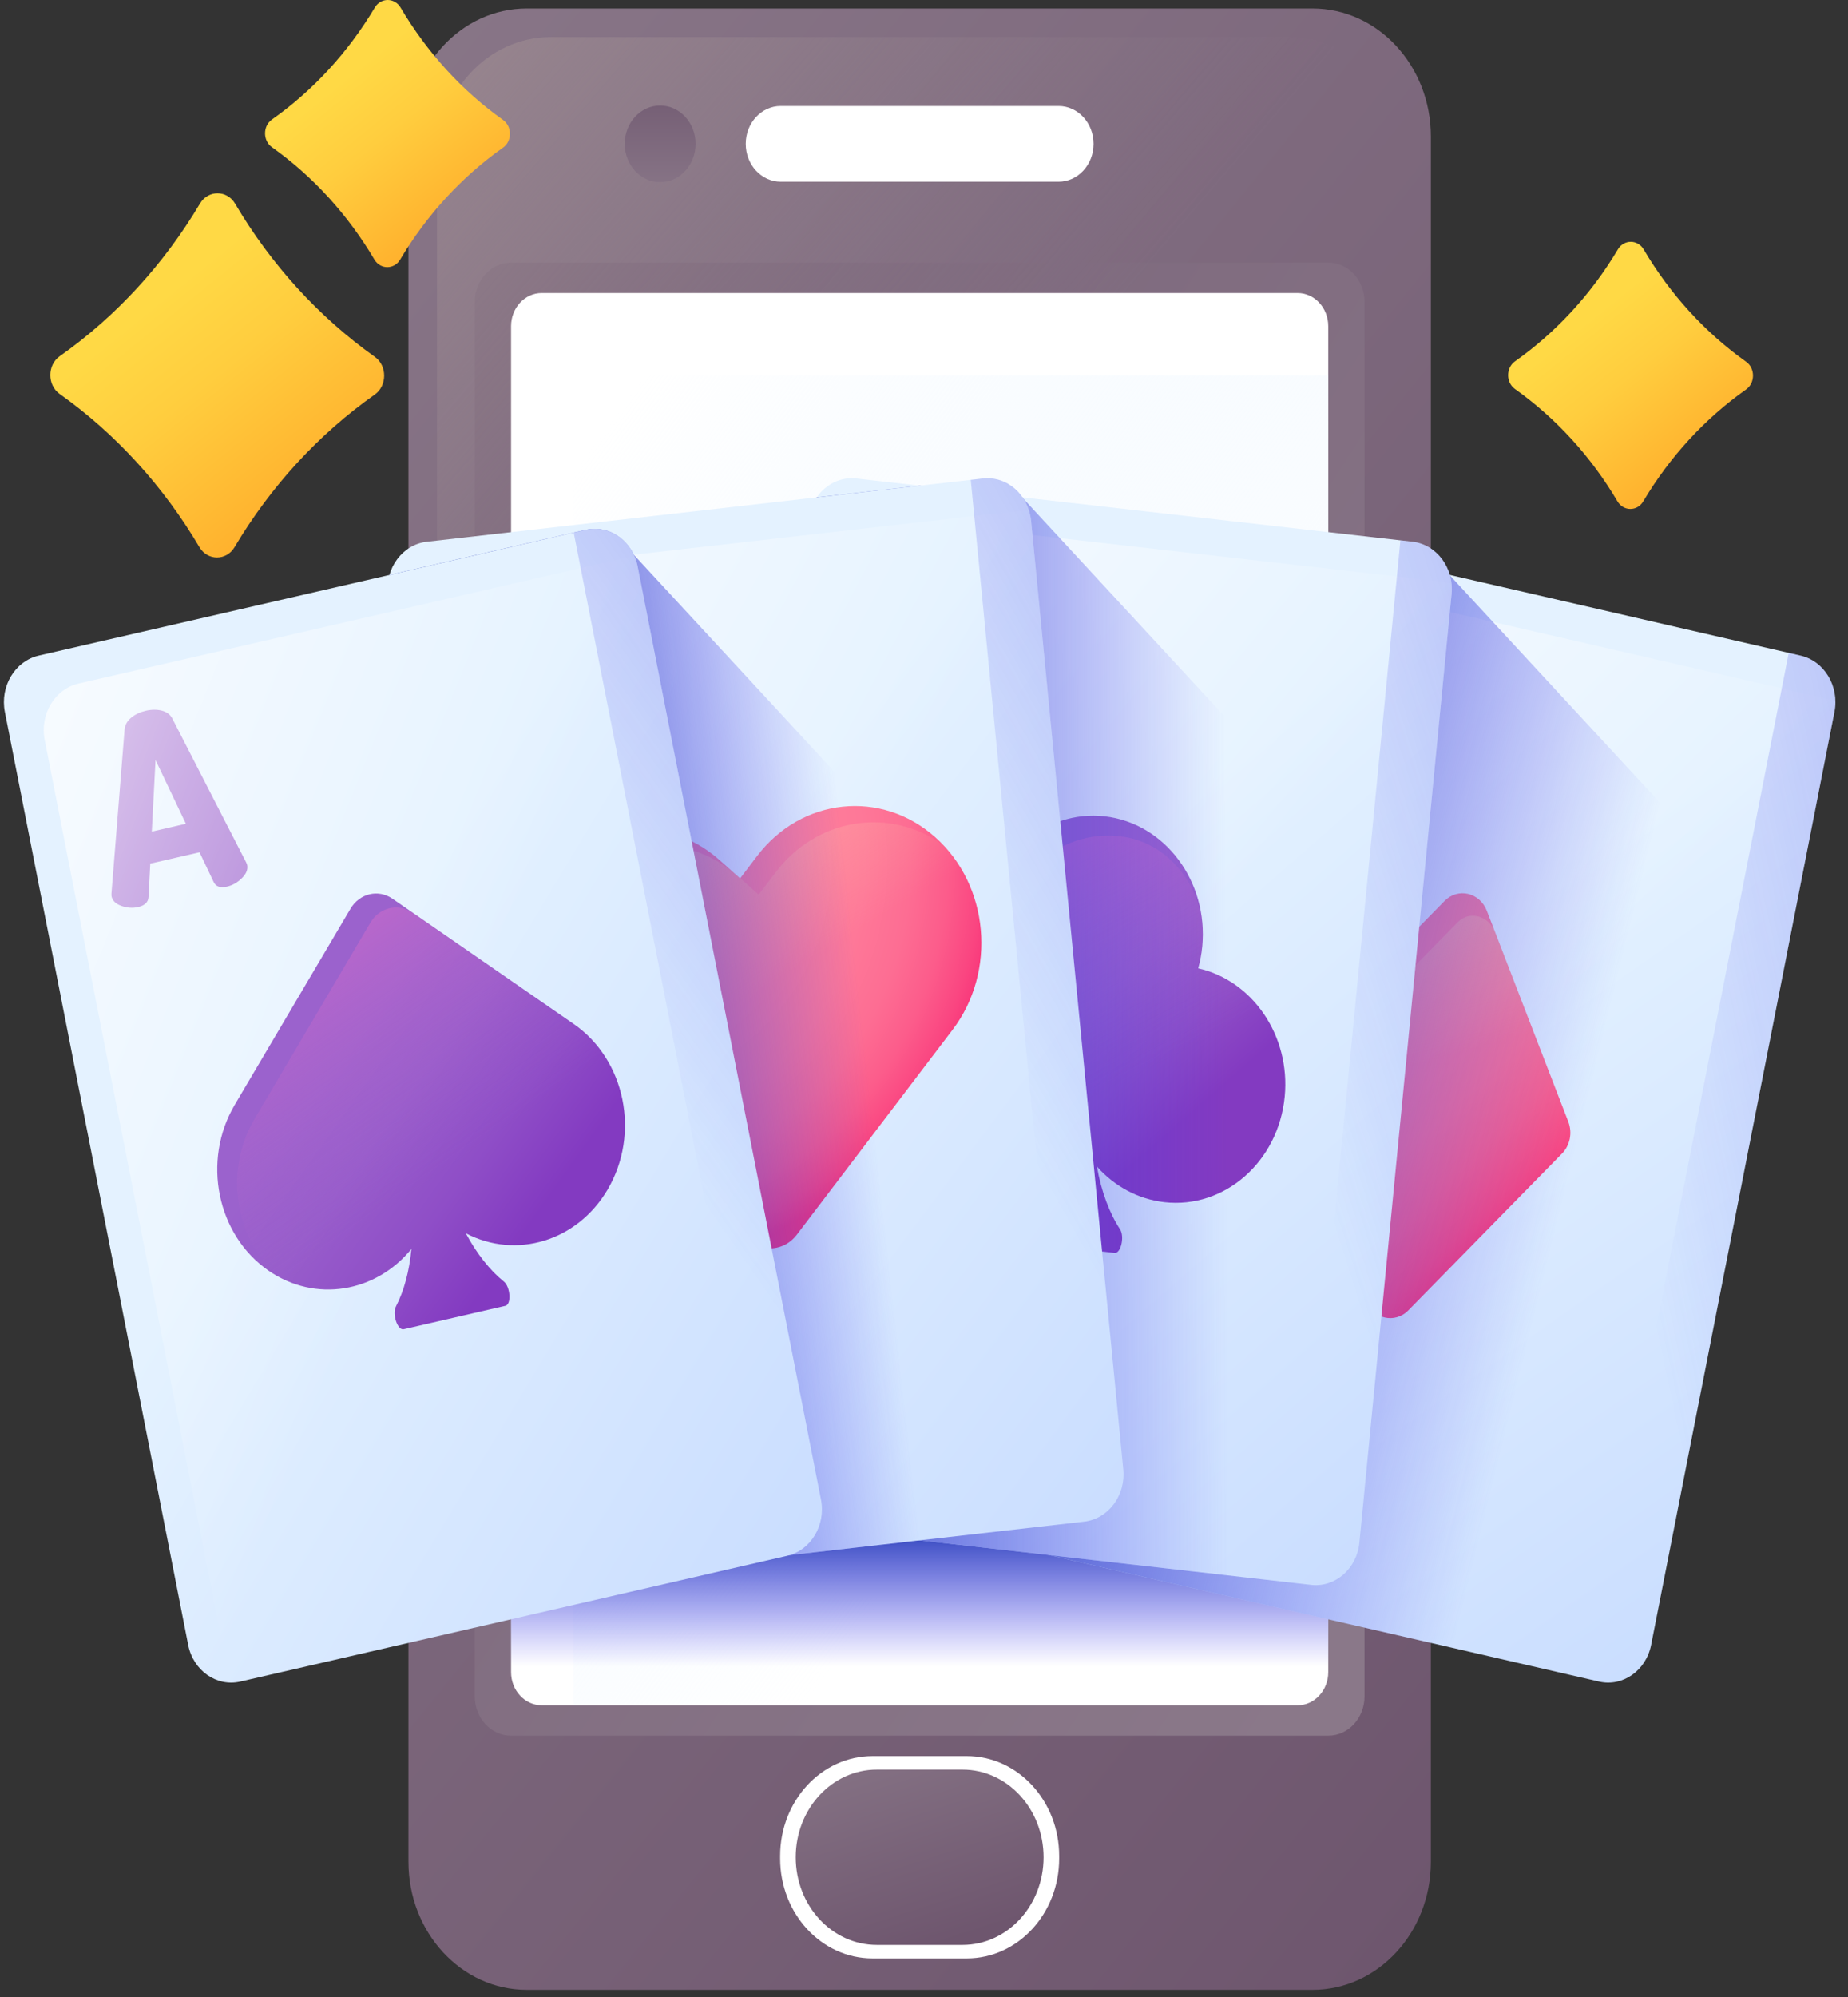 <svg width="100" height="108" viewBox="0 0 100 108" fill="none" xmlns="http://www.w3.org/2000/svg">
<rect x="0" y="0" width="100" height="108" fill="#333333" stroke="none"/>
<g clip-path="url(#clip0_230_103)">
<path d="M22.102 100.688V7.382C22.102 3.558 24.969 0.458 28.506 0.458H71.024C74.561 0.458 77.428 3.558 77.428 7.382V100.688C77.428 104.513 74.561 107.613 71.024 107.613H28.506C24.969 107.613 22.102 104.513 22.102 100.688Z" fill="url(#paint0_linear_230_103)"/>
<path d="M71.876 93.867H27.654C26.571 93.867 25.693 92.918 25.693 91.747V16.324C25.693 15.153 26.571 14.203 27.654 14.203H71.876C72.959 14.203 73.837 15.153 73.837 16.324V91.747C73.837 92.918 72.959 93.867 71.876 93.867Z" fill="url(#paint1_linear_230_103)"/>
<path d="M23.648 99.412V8.659C23.648 4.984 26.404 2.005 29.803 2.005H69.727C73.126 2.005 75.882 4.984 75.882 8.659V99.411C75.882 103.087 73.126 106.066 69.727 106.066H29.803C26.404 106.066 23.648 103.087 23.648 99.412Z" fill="url(#paint2_linear_230_103)"/>
<path d="M70.216 92.224H29.314C28.398 92.224 27.655 91.421 27.655 90.43V17.64C27.655 16.65 28.398 15.847 29.314 15.847H70.216C71.132 15.847 71.875 16.65 71.875 17.64V90.431C71.875 91.421 71.132 92.224 70.216 92.224Z" fill="white"/>
<path d="M32.687 20.302C31.771 20.302 31.029 21.104 31.029 22.095V92.224H70.216C71.132 92.224 71.875 91.421 71.875 90.43V20.302H32.687Z" fill="url(#paint3_linear_230_103)"/>
<path d="M42.248 5.732H57.282C58.328 5.732 59.176 6.649 59.176 7.78C59.176 8.911 58.328 9.828 57.282 9.828H42.248C41.202 9.828 40.354 8.911 40.354 7.78C40.354 6.649 41.202 5.732 42.248 5.732Z" fill="white"/>
<path d="M35.722 9.853C36.781 9.853 37.64 8.924 37.64 7.78C37.64 6.635 36.781 5.707 35.722 5.707C34.664 5.707 33.805 6.635 33.805 7.78C33.805 8.924 34.664 9.853 35.722 9.853Z" fill="url(#paint4_linear_230_103)"/>
<path d="M47.213 94.971H52.317C55.077 94.971 57.315 97.391 57.315 100.375V100.51C57.315 103.495 55.077 105.914 52.317 105.914H47.213C44.452 105.914 42.215 103.495 42.215 100.51V100.375C42.215 97.391 44.453 94.971 47.213 94.971Z" fill="white"/>
<path d="M52.086 105.183H47.444C45.022 105.183 43.059 103.061 43.059 100.443C43.059 97.825 45.022 95.702 47.444 95.702H52.086C54.508 95.702 56.471 97.825 56.471 100.443C56.471 103.061 54.508 105.183 52.086 105.183Z" fill="url(#paint5_linear_230_103)"/>
<path d="M27.655 80.817V90.43C27.655 91.421 28.398 92.224 29.314 92.224H70.216C71.132 92.224 71.875 91.421 71.875 90.43V80.817H27.655Z" fill="url(#paint6_linear_230_103)"/>
<path d="M86.526 90.941L56.936 84.14C55.651 83.845 54.831 82.48 55.105 81.091L65.024 30.636C65.297 29.246 66.56 28.36 67.844 28.655L97.434 35.456C98.719 35.751 99.539 37.116 99.266 38.505L89.347 88.96C89.074 90.349 87.811 91.236 86.526 90.941Z" fill="url(#paint7_linear_230_103)"/>
<path d="M66.547 42.279C66.553 42.251 66.57 42.203 66.602 42.134L70.59 34.343C70.702 34.13 70.89 33.99 71.154 33.923C71.418 33.855 71.706 33.857 72.018 33.928C72.329 34 72.593 34.125 72.809 34.303C73.025 34.481 73.144 34.692 73.167 34.935L73.891 43.809C73.894 43.886 73.892 43.938 73.887 43.966C73.84 44.203 73.663 44.376 73.355 44.486C73.048 44.596 72.746 44.617 72.452 44.55C72.089 44.466 71.9 44.285 71.885 44.005L71.791 42.199L69.126 41.587L68.361 43.195C68.241 43.444 68.001 43.527 67.639 43.444C67.344 43.376 67.076 43.224 66.837 42.988C66.597 42.752 66.501 42.516 66.547 42.279ZM69.853 40.041L71.697 40.464L71.494 36.592L69.853 40.041Z" fill="#9B62CD"/>
<path d="M69.243 30.983C67.958 30.688 66.695 31.575 66.422 32.964L56.503 83.419C56.467 83.603 56.451 83.787 56.452 83.968C56.605 84.042 56.766 84.101 56.936 84.14L86.526 90.941C87.811 91.236 89.074 90.349 89.347 88.96L99.266 38.505C99.302 38.321 99.318 38.137 99.317 37.956C99.165 37.882 99.003 37.822 98.833 37.783L69.243 30.983Z" fill="url(#paint8_linear_230_103)"/>
<path d="M97.434 35.455L96.793 35.308L87.01 85.07C86.737 86.459 85.474 87.345 84.19 87.05L55.241 80.397L55.105 81.091C54.832 82.48 55.652 83.845 56.936 84.14L86.526 90.941C87.811 91.236 89.074 90.349 89.347 88.96L99.266 38.505C99.539 37.116 98.719 35.751 97.434 35.455Z" fill="url(#paint9_linear_230_103)"/>
<path d="M78.163 48.73L69.842 57.214C69.41 57.654 69.276 58.337 69.504 58.929L73.914 70.339C74.298 71.333 75.483 71.605 76.208 70.866L84.528 62.382C84.96 61.942 85.095 61.259 84.866 60.666L80.456 49.257C80.072 48.263 78.888 47.99 78.163 48.73Z" fill="url(#paint10_linear_230_103)"/>
<path d="M80.896 50.394C80.577 49.57 79.61 49.248 78.961 49.801C78.927 49.83 78.894 49.861 78.862 49.894L71.119 57.789C70.339 58.583 70.097 59.817 70.51 60.886L74.425 71.016C74.952 71.404 75.695 71.39 76.208 70.866L84.529 62.382C84.96 61.942 85.095 61.259 84.866 60.666L80.896 50.394Z" fill="url(#paint11_linear_230_103)"/>
<path d="M78.43 31.088L67.844 28.655C66.56 28.36 65.297 29.246 65.024 30.635L55.105 81.091C54.832 82.48 55.652 83.845 56.936 84.14L86.526 90.941C87.811 91.236 89.074 90.349 89.347 88.96L96.816 50.967L78.43 31.088Z" fill="url(#paint12_linear_230_103)"/>
<path d="M70.949 85.712L40.863 82.293C39.557 82.144 38.61 80.879 38.747 79.467L43.734 28.167C43.871 26.755 45.041 25.73 46.347 25.878L76.433 29.297C77.739 29.446 78.686 30.711 78.549 32.123L73.562 83.423C73.425 84.835 72.255 85.86 70.949 85.712Z" fill="url(#paint13_linear_230_103)"/>
<path d="M46.374 39.574C46.377 39.547 46.391 39.497 46.415 39.425L49.628 31.225C49.719 31.001 49.892 30.841 50.149 30.743C50.405 30.646 50.691 30.616 51.008 30.651C51.325 30.687 51.599 30.782 51.831 30.934C52.063 31.087 52.202 31.283 52.248 31.522L53.827 40.267C53.837 40.343 53.84 40.395 53.837 40.422C53.814 40.663 53.655 40.856 53.359 41C53.064 41.144 52.766 41.199 52.467 41.165C52.099 41.124 51.893 40.965 51.851 40.688L51.583 38.903L48.873 38.595L48.267 40.281C48.172 40.542 47.941 40.651 47.573 40.609C47.273 40.575 46.993 40.455 46.732 40.247C46.47 40.039 46.351 39.815 46.374 39.574ZM49.445 36.975L51.321 37.188L50.745 33.359L49.445 36.975Z" fill="#9B62CD"/>
<path d="M47.963 28.036C46.657 27.888 45.487 28.912 45.35 30.325L40.363 81.625C40.345 81.812 40.346 81.996 40.365 82.176C40.524 82.233 40.69 82.273 40.863 82.293L70.949 85.712C72.255 85.86 73.425 84.836 73.562 83.423L78.549 32.123C78.567 31.936 78.565 31.752 78.547 31.572C78.388 31.515 78.222 31.475 78.049 31.455L47.963 28.036Z" fill="url(#paint14_linear_230_103)"/>
<path d="M76.433 29.298L75.78 29.224L70.862 79.818C70.725 81.231 69.555 82.255 68.249 82.107L38.815 78.762L38.747 79.467C38.61 80.879 39.557 82.144 40.863 82.293L70.949 85.712C72.255 85.86 73.425 84.835 73.562 83.423L78.549 32.123C78.686 30.711 77.739 29.446 76.433 29.298Z" fill="url(#paint15_linear_230_103)"/>
<path d="M64.836 52.369C64.94 51.991 65.016 51.598 65.055 51.192C65.397 47.672 63.036 44.519 59.78 44.148C56.525 43.779 53.608 46.332 53.266 49.852C53.227 50.258 53.225 50.66 53.255 51.052C50.247 51.037 47.66 53.489 47.339 56.791C46.997 60.311 49.358 63.465 52.614 63.834C54.027 63.995 55.376 63.604 56.478 62.823C56.017 64.06 55.385 65.104 54.677 65.806C54.349 66.131 54.38 67.085 54.719 67.123L60.313 67.759C60.653 67.798 60.866 66.872 60.608 66.48C60.041 65.621 59.591 64.429 59.356 63.087C60.291 64.137 61.559 64.851 63.005 65.015C66.26 65.385 69.177 62.831 69.519 59.312C69.84 56.009 67.78 53.03 64.836 52.369Z" fill="url(#paint16_linear_230_103)"/>
<path d="M69.519 59.311C69.176 62.832 66.26 65.385 63.005 65.016C61.559 64.851 60.291 64.138 59.357 63.087C59.592 64.429 60.04 65.621 60.608 66.48C60.866 66.873 60.652 67.797 60.313 67.758L54.719 67.123C54.38 67.084 54.349 66.132 54.677 65.806C54.976 65.51 55.262 65.153 55.525 64.745C55.888 64.189 56.212 63.538 56.478 62.824C55.377 63.605 54.026 63.995 52.613 63.834C52.599 63.833 52.585 63.831 52.571 63.83C49.864 63.502 47.878 60.848 48.143 57.917C48.144 57.901 48.146 57.885 48.147 57.87C48.468 54.567 51.056 52.116 54.062 52.132C54.032 51.739 54.034 51.338 54.074 50.931C54.416 47.412 57.332 44.856 60.589 45.226C60.679 45.237 60.768 45.249 60.857 45.263C63.381 45.675 65.231 48.145 65.078 50.901C65.073 50.997 65.066 51.094 65.056 51.191C65.016 51.598 64.941 51.991 64.837 52.368C65.172 52.445 65.498 52.551 65.807 52.686C66.974 53.181 67.947 54.064 68.607 55.173C69.314 56.356 69.665 57.801 69.519 59.311Z" fill="url(#paint17_linear_230_103)"/>
<path d="M40.863 82.293L70.949 85.712C72.255 85.86 73.425 84.835 73.562 83.423L76.799 50.129L55.398 26.991C55.379 26.96 55.358 26.93 55.337 26.9L49.764 26.267L44.194 26.9C43.947 27.259 43.78 27.69 43.734 28.167L38.747 79.467C38.61 80.879 39.557 82.144 40.863 82.293Z" fill="url(#paint18_linear_230_103)"/>
<path d="M58.667 82.293L28.582 85.712C27.276 85.86 26.106 84.836 25.968 83.424L20.981 32.123C20.843 30.711 21.791 29.446 23.097 29.298L53.183 25.878C54.489 25.73 55.659 26.755 55.796 28.167L60.784 79.466C60.921 80.879 59.974 82.144 58.667 82.293Z" fill="url(#paint19_linear_230_103)"/>
<path d="M25.758 42.688C25.755 42.66 25.759 42.609 25.768 42.532L27.334 33.79C27.38 33.55 27.519 33.354 27.751 33.202C27.983 33.049 28.257 32.955 28.574 32.919C28.891 32.883 29.177 32.913 29.434 33.01C29.69 33.108 29.863 33.268 29.954 33.492L33.18 41.69C33.204 41.762 33.218 41.812 33.22 41.84C33.244 42.081 33.125 42.305 32.864 42.512C32.602 42.72 32.322 42.84 32.022 42.875C31.654 42.916 31.423 42.807 31.328 42.546L30.723 40.86L28.012 41.168L27.744 42.954C27.702 43.23 27.497 43.389 27.129 43.431C26.829 43.465 26.531 43.41 26.236 43.266C25.94 43.121 25.781 42.929 25.758 42.688ZM28.261 39.455L30.137 39.242L28.837 35.626L28.261 39.455Z" fill="#9B62CD"/>
<path d="M25.093 31.045C23.787 31.193 22.839 32.458 22.976 33.871L27.964 85.171C27.982 85.358 28.02 85.538 28.072 85.709C28.238 85.729 28.409 85.731 28.582 85.712L58.667 82.292C59.974 82.144 60.921 80.879 60.784 79.467L55.796 28.167C55.778 27.98 55.74 27.8 55.688 27.628C55.522 27.608 55.351 27.606 55.178 27.625L25.093 31.045Z" fill="url(#paint20_linear_230_103)"/>
<path d="M43.117 66.776L51.546 55.692C53.947 52.535 53.527 47.871 50.606 45.275C47.686 42.679 43.373 43.134 40.972 46.291L40.049 47.504L38.927 46.506C36.007 43.91 31.694 44.365 29.293 47.522C26.892 50.68 27.312 55.343 30.232 57.94L40.483 67.054C41.282 67.763 42.461 67.639 43.117 66.776Z" fill="url(#paint21_radial_230_103)"/>
<path d="M31.238 58.82L40.638 67.177C41.427 67.745 42.502 67.585 43.117 66.776L51.546 55.692C53.822 52.7 53.561 48.355 51.042 45.699C48.154 43.628 44.227 44.214 41.977 47.171L41.055 48.384L40.056 47.495L40.049 47.503L39.646 47.145C36.737 44.822 32.622 45.347 30.298 48.402C27.897 51.56 28.318 56.224 31.238 58.82Z" fill="url(#paint22_linear_230_103)"/>
<path d="M53.183 25.878L52.53 25.952L57.449 76.547C57.587 77.959 56.639 79.225 55.333 79.373L25.9 82.718L25.969 83.423C26.106 84.836 27.276 85.86 28.582 85.712L58.667 82.292C59.974 82.144 60.921 80.879 60.784 79.467L55.796 28.167C55.659 26.754 54.489 25.73 53.183 25.878Z" fill="url(#paint23_linear_230_103)"/>
<path d="M31.686 28.655L21.074 31.094C20.982 31.417 20.946 31.765 20.981 32.123L25.969 83.424C26.106 84.836 27.276 85.86 28.582 85.712L58.667 82.293C59.974 82.144 60.921 80.879 60.784 79.467L58.521 56.191L34.294 29.997C33.816 28.989 32.76 28.408 31.686 28.655Z" fill="url(#paint24_linear_230_103)"/>
<path d="M42.594 84.14L13.004 90.941C11.719 91.236 10.456 90.349 10.183 88.96L0.264 38.505C-0.009 37.116 0.811 35.751 2.096 35.455L31.686 28.655C32.971 28.36 34.233 29.246 34.506 30.635L44.425 81.091C44.699 82.48 43.879 83.845 42.594 84.14Z" fill="url(#paint25_linear_230_103)"/>
<path d="M6.036 48.472C6.031 48.444 6.029 48.393 6.032 48.316L6.743 39.444C6.766 39.201 6.885 38.99 7.101 38.812C7.317 38.634 7.581 38.509 7.892 38.437C8.204 38.366 8.492 38.364 8.756 38.432C9.02 38.499 9.208 38.64 9.321 38.852L13.321 46.641C13.352 46.71 13.37 46.758 13.376 46.785C13.422 47.022 13.326 47.258 13.086 47.494C12.846 47.73 12.579 47.882 12.284 47.949C11.922 48.033 11.681 47.95 11.562 47.701L10.797 46.093L8.132 46.705L8.038 48.511C8.022 48.791 7.833 48.972 7.471 49.056C7.177 49.123 6.875 49.102 6.568 48.992C6.26 48.882 6.083 48.709 6.036 48.472ZM8.214 44.973L10.058 44.549L8.416 41.101L8.214 44.973Z" fill="#9B62CD"/>
<path d="M4.249 36.967C2.965 37.263 2.145 38.628 2.418 40.017L12.337 90.472C12.373 90.656 12.428 90.831 12.496 90.996C12.664 90.997 12.834 90.98 13.004 90.941L42.594 84.141C43.879 83.845 44.699 82.48 44.425 81.091L34.506 30.636C34.47 30.451 34.416 30.277 34.347 30.112C34.18 30.111 34.01 30.128 33.839 30.167L4.249 36.967Z" fill="url(#paint26_linear_230_103)"/>
<path d="M31.686 28.655L31.044 28.802L40.827 78.564C41.1 79.953 40.28 81.318 38.996 81.614L10.047 88.267L10.183 88.96C10.456 90.349 11.719 91.236 13.004 90.941L42.594 84.14C43.879 83.845 44.699 82.48 44.425 81.091L34.506 30.635C34.233 29.246 32.971 28.36 31.686 28.655Z" fill="url(#paint27_linear_230_103)"/>
<path d="M31.046 55.379L21.234 48.602C20.47 48.075 19.456 48.317 18.968 49.142L12.701 59.751C10.916 62.773 11.734 66.787 14.529 68.717C17.058 70.463 20.338 69.905 22.262 67.544C22.15 68.74 21.861 69.819 21.429 70.646C21.21 71.065 21.511 71.962 21.846 71.885L27.347 70.62C27.681 70.543 27.62 69.592 27.262 69.305C26.522 68.713 25.797 67.804 25.207 66.698C27.908 68.109 31.219 67.146 32.873 64.345C34.659 61.323 33.84 57.309 31.046 55.379Z" fill="url(#paint28_linear_230_103)"/>
<path d="M33.686 59.5C34.003 61.109 33.758 62.849 32.873 64.345C31.218 67.145 27.907 68.108 25.207 66.698C25.503 67.251 25.831 67.755 26.178 68.194C26.526 68.634 26.893 69.009 27.262 69.305C27.62 69.592 27.681 70.543 27.347 70.62L21.846 71.884C21.512 71.961 21.21 71.065 21.429 70.646C21.591 70.337 21.733 69.993 21.854 69.619L21.854 69.617C22.053 68.994 22.192 68.292 22.262 67.544C21.392 68.614 20.241 69.313 19.009 69.596C17.707 69.895 16.313 69.729 15.057 69.043C15.053 69.042 15.052 69.042 15.053 69.04C12.709 66.988 12.117 63.319 13.778 60.507L20.044 49.899C20.532 49.073 21.546 48.83 22.311 49.357L31.324 55.584C32.578 56.558 33.386 57.971 33.686 59.5Z" fill="url(#paint29_linear_230_103)"/>
<path d="M20.281 21.338C17.244 23.478 14.652 26.297 12.69 29.594C12.248 30.336 11.229 30.334 10.791 29.59C8.839 26.285 6.257 23.456 3.227 21.304C2.555 20.826 2.556 19.74 3.231 19.265C6.268 17.125 8.86 14.306 10.822 11.008C11.263 10.267 12.282 10.269 12.721 11.012C14.672 14.318 17.254 17.147 20.284 19.299C20.957 19.776 20.955 20.863 20.281 21.338Z" fill="url(#paint30_linear_230_103)"/>
<path d="M27.221 7.984C24.993 9.554 23.092 11.621 21.653 14.04C21.329 14.584 20.582 14.583 20.26 14.038C18.828 11.613 16.934 9.538 14.712 7.959C14.218 7.609 14.22 6.812 14.714 6.464C16.942 4.894 18.843 2.826 20.283 0.407C20.607 -0.137 21.354 -0.135 21.676 0.41C23.107 2.834 25.001 4.91 27.224 6.488C27.717 6.839 27.716 7.636 27.221 7.984Z" fill="url(#paint31_linear_230_103)"/>
<path d="M94.487 21.061C92.259 22.631 90.358 24.699 88.918 27.118C88.595 27.662 87.848 27.66 87.526 27.115C86.094 24.691 84.2 22.616 81.978 21.037C81.484 20.686 81.486 19.89 81.98 19.541C84.208 17.971 86.109 15.904 87.549 13.485C87.873 12.941 88.62 12.942 88.942 13.488C90.373 15.912 92.267 17.987 94.49 19.566C94.983 19.916 94.982 20.713 94.487 21.061Z" fill="url(#paint32_linear_230_103)"/>
</g>
<defs>
<linearGradient id="paint0_linear_230_103" x1="3.657" y1="10.482" x2="93.922" y2="83.419" gradientUnits="userSpaceOnUse">
<stop stop-color="#8A7889"/>
<stop offset="1" stop-color="#6E566E"/>
</linearGradient>
<linearGradient id="paint1_linear_230_103" x1="80.534" y1="77.254" x2="-36.631" y2="1.624" gradientUnits="userSpaceOnUse">
<stop stop-color="#8A7889"/>
<stop offset="1" stop-color="#6E566E"/>
</linearGradient>
<linearGradient id="paint2_linear_230_103" x1="38.175" y1="42.387" x2="5.405" y2="14.215" gradientUnits="userSpaceOnUse">
<stop stop-color="#8A7889" stop-opacity="0"/>
<stop offset="1" stop-color="#9D8B91"/>
</linearGradient>
<linearGradient id="paint3_linear_230_103" x1="62.824" y1="66.052" x2="22.843" y2="36.611" gradientUnits="userSpaceOnUse">
<stop stop-color="#E4F2FF" stop-opacity="0"/>
<stop offset="1" stop-color="white"/>
</linearGradient>
<linearGradient id="paint4_linear_230_103" x1="35.722" y1="10.985" x2="35.722" y2="3.6" gradientUnits="userSpaceOnUse">
<stop stop-color="#8A7889"/>
<stop offset="1" stop-color="#6E566E"/>
</linearGradient>
<linearGradient id="paint5_linear_230_103" x1="47.407" y1="91.913" x2="51.614" y2="104.932" gradientUnits="userSpaceOnUse">
<stop stop-color="#8A7889"/>
<stop offset="1" stop-color="#6E566E"/>
</linearGradient>
<linearGradient id="paint6_linear_230_103" x1="49.765" y1="90.124" x2="49.765" y2="82.729" gradientUnits="userSpaceOnUse">
<stop stop-color="#3F3CED" stop-opacity="0"/>
<stop offset="0.28" stop-color="#3C3DE4" stop-opacity="0.28"/>
<stop offset="0.731" stop-color="#3541CC" stop-opacity="0.731"/>
<stop offset="1" stop-color="#2F43BB"/>
</linearGradient>
<linearGradient id="paint7_linear_230_103" x1="73.996" y1="54.559" x2="115.772" y2="114.072" gradientUnits="userSpaceOnUse">
<stop stop-color="#E4F2FF"/>
<stop offset="1" stop-color="#B2CBFF"/>
</linearGradient>
<linearGradient id="paint8_linear_230_103" x1="78.043" y1="61.207" x2="48.613" y2="31.392" gradientUnits="userSpaceOnUse">
<stop stop-color="white" stop-opacity="0"/>
<stop offset="1" stop-color="white"/>
</linearGradient>
<linearGradient id="paint9_linear_230_103" x1="87.879" y1="64.207" x2="160.794" y2="48.65" gradientUnits="userSpaceOnUse">
<stop stop-color="#3F3CED" stop-opacity="0"/>
<stop offset="0.28" stop-color="#3C3DE4" stop-opacity="0.28"/>
<stop offset="0.731" stop-color="#3541CC" stop-opacity="0.731"/>
<stop offset="1" stop-color="#2F43BB"/>
</linearGradient>
<linearGradient id="paint10_linear_230_103" x1="73.552" y1="55.321" x2="83.147" y2="65.569" gradientUnits="userSpaceOnUse">
<stop stop-color="#FF819C"/>
<stop offset="0.27" stop-color="#FF7E9B"/>
<stop offset="0.483" stop-color="#FE7496"/>
<stop offset="0.678" stop-color="#FC638E"/>
<stop offset="0.859" stop-color="#FA4C84"/>
<stop offset="1" stop-color="#F83479"/>
</linearGradient>
<linearGradient id="paint11_linear_230_103" x1="76.886" y1="57.476" x2="70.803" y2="34.89" gradientUnits="userSpaceOnUse">
<stop stop-color="#FFD9A9" stop-opacity="0"/>
<stop offset="1" stop-color="#FCDBCB"/>
</linearGradient>
<linearGradient id="paint12_linear_230_103" x1="85.144" y1="62.639" x2="56.615" y2="55.618" gradientUnits="userSpaceOnUse">
<stop stop-color="#3F3CED" stop-opacity="0"/>
<stop offset="0.28" stop-color="#3C3DE4" stop-opacity="0.28"/>
<stop offset="0.731" stop-color="#3541CC" stop-opacity="0.731"/>
<stop offset="1" stop-color="#2F43BB"/>
</linearGradient>
<linearGradient id="paint13_linear_230_103" x1="55.045" y1="51.02" x2="102.572" y2="105.349" gradientUnits="userSpaceOnUse">
<stop stop-color="#E4F2FF"/>
<stop offset="1" stop-color="#B2CBFF"/>
</linearGradient>
<linearGradient id="paint14_linear_230_103" x1="59.713" y1="57.18" x2="27.589" y2="30.779" gradientUnits="userSpaceOnUse">
<stop stop-color="white" stop-opacity="0"/>
<stop offset="1" stop-color="white"/>
</linearGradient>
<linearGradient id="paint15_linear_230_103" x1="69.792" y1="59.057" x2="141.175" y2="36.358" gradientUnits="userSpaceOnUse">
<stop stop-color="#3F3CED" stop-opacity="0"/>
<stop offset="0.28" stop-color="#3C3DE4" stop-opacity="0.28"/>
<stop offset="0.731" stop-color="#3541CC" stop-opacity="0.731"/>
<stop offset="1" stop-color="#2F43BB"/>
</linearGradient>
<linearGradient id="paint16_linear_230_103" x1="55.217" y1="52.721" x2="62.965" y2="61.578" gradientUnits="userSpaceOnUse">
<stop stop-color="#9B62CD"/>
<stop offset="0.3" stop-color="#985DCB"/>
<stop offset="0.672" stop-color="#8F4EC7"/>
<stop offset="1" stop-color="#833AC1"/>
</linearGradient>
<linearGradient id="paint17_linear_230_103" x1="59.226" y1="59.319" x2="47.598" y2="36.492" gradientUnits="userSpaceOnUse">
<stop stop-color="#9B62CD" stop-opacity="0"/>
<stop offset="1" stop-color="#FF75C8"/>
</linearGradient>
<linearGradient id="paint18_linear_230_103" x1="66.355" y1="55.971" x2="41.062" y2="56.065" gradientUnits="userSpaceOnUse">
<stop stop-color="#3F3CED" stop-opacity="0"/>
<stop offset="0.28" stop-color="#3C3DE4" stop-opacity="0.28"/>
<stop offset="0.731" stop-color="#3541CC" stop-opacity="0.731"/>
<stop offset="1" stop-color="#2F43BB"/>
</linearGradient>
<linearGradient id="paint19_linear_230_103" x1="36.37" y1="51.898" x2="93.232" y2="94.448" gradientUnits="userSpaceOnUse">
<stop stop-color="#E4F2FF"/>
<stop offset="1" stop-color="#B2CBFF"/>
</linearGradient>
<linearGradient id="paint20_linear_230_103" x1="42.124" y1="56.868" x2="5.855" y2="37.831" gradientUnits="userSpaceOnUse">
<stop stop-color="white" stop-opacity="0"/>
<stop offset="1" stop-color="white"/>
</linearGradient>
<radialGradient id="paint21_radial_230_103" cx="0" cy="0" r="1" gradientUnits="userSpaceOnUse" gradientTransform="translate(33.484 46.354) rotate(-6.466) scale(20.514 22.139)">
<stop stop-color="#FF819C"/>
<stop offset="0.474" stop-color="#FF7F9B"/>
<stop offset="0.645" stop-color="#FE7898"/>
<stop offset="0.766" stop-color="#FD6D93"/>
<stop offset="0.865" stop-color="#FC5C8B"/>
<stop offset="0.948" stop-color="#FA4681"/>
<stop offset="1" stop-color="#F83479"/>
</radialGradient>
<linearGradient id="paint22_linear_230_103" x1="41.531" y1="53.267" x2="27.338" y2="29.98" gradientUnits="userSpaceOnUse">
<stop stop-color="#FFD9A9" stop-opacity="0"/>
<stop offset="1" stop-color="#FCDBCB"/>
</linearGradient>
<linearGradient id="paint23_linear_230_103" x1="52.343" y1="56.429" x2="118.583" y2="19.585" gradientUnits="userSpaceOnUse">
<stop stop-color="#3F3CED" stop-opacity="0"/>
<stop offset="0.28" stop-color="#3C3DE4" stop-opacity="0.28"/>
<stop offset="0.731" stop-color="#3541CC" stop-opacity="0.731"/>
<stop offset="1" stop-color="#2F43BB"/>
</linearGradient>
<linearGradient id="paint24_linear_230_103" x1="46.675" y1="55.274" x2="28.848" y2="57.251" gradientUnits="userSpaceOnUse">
<stop stop-color="#3F3CED" stop-opacity="0"/>
<stop offset="0.28" stop-color="#3C3DE4" stop-opacity="0.28"/>
<stop offset="0.731" stop-color="#3541CC" stop-opacity="0.731"/>
<stop offset="1" stop-color="#2F43BB"/>
</linearGradient>
<linearGradient id="paint25_linear_230_103" x1="17.498" y1="56.394" x2="77.888" y2="92.657" gradientUnits="userSpaceOnUse">
<stop stop-color="#E4F2FF"/>
<stop offset="1" stop-color="#B2CBFF"/>
</linearGradient>
<linearGradient id="paint26_linear_230_103" x1="23.697" y1="60.686" x2="-14.024" y2="45.45" gradientUnits="userSpaceOnUse">
<stop stop-color="white" stop-opacity="0"/>
<stop offset="1" stop-color="white"/>
</linearGradient>
<linearGradient id="paint27_linear_230_103" x1="33.811" y1="59.099" x2="96.411" y2="15.462" gradientUnits="userSpaceOnUse">
<stop stop-color="#3F3CED" stop-opacity="0"/>
<stop offset="0.28" stop-color="#3C3DE4" stop-opacity="0.28"/>
<stop offset="0.731" stop-color="#3541CC" stop-opacity="0.731"/>
<stop offset="1" stop-color="#2F43BB"/>
</linearGradient>
<linearGradient id="paint28_linear_230_103" x1="17.802" y1="57.874" x2="28.973" y2="65.866" gradientUnits="userSpaceOnUse">
<stop stop-color="#9B62CD"/>
<stop offset="0.3" stop-color="#985DCB"/>
<stop offset="0.672" stop-color="#8F4EC7"/>
<stop offset="1" stop-color="#833AC1"/>
</linearGradient>
<linearGradient id="paint29_linear_230_103" x1="23.924" y1="63.4" x2="9.426" y2="42.754" gradientUnits="userSpaceOnUse">
<stop stop-color="#9B62CD" stop-opacity="0"/>
<stop offset="1" stop-color="#FF75C8"/>
</linearGradient>
<linearGradient id="paint30_linear_230_103" x1="8.808" y1="16.042" x2="19.342" y2="29.087" gradientUnits="userSpaceOnUse">
<stop stop-color="#FFD945"/>
<stop offset="0.304" stop-color="#FFCD3E"/>
<stop offset="0.856" stop-color="#FFAD2B"/>
<stop offset="1" stop-color="#FFA325"/>
</linearGradient>
<linearGradient id="paint31_linear_230_103" x1="18.807" y1="4.102" x2="26.534" y2="13.671" gradientUnits="userSpaceOnUse">
<stop stop-color="#FFD945"/>
<stop offset="0.304" stop-color="#FFCD3E"/>
<stop offset="0.856" stop-color="#FFAD2B"/>
<stop offset="1" stop-color="#FFA325"/>
</linearGradient>
<linearGradient id="paint32_linear_230_103" x1="86.07" y1="17.195" x2="93.797" y2="26.763" gradientUnits="userSpaceOnUse">
<stop stop-color="#FFD945"/>
<stop offset="0.304" stop-color="#FFCD3E"/>
<stop offset="0.856" stop-color="#FFAD2B"/>
<stop offset="1" stop-color="#FFA325"/>
</linearGradient>
<clipPath id="clip0_230_103">
<rect width="99.53" height="107.613" fill="white"/>
</clipPath>
</defs>
</svg>
